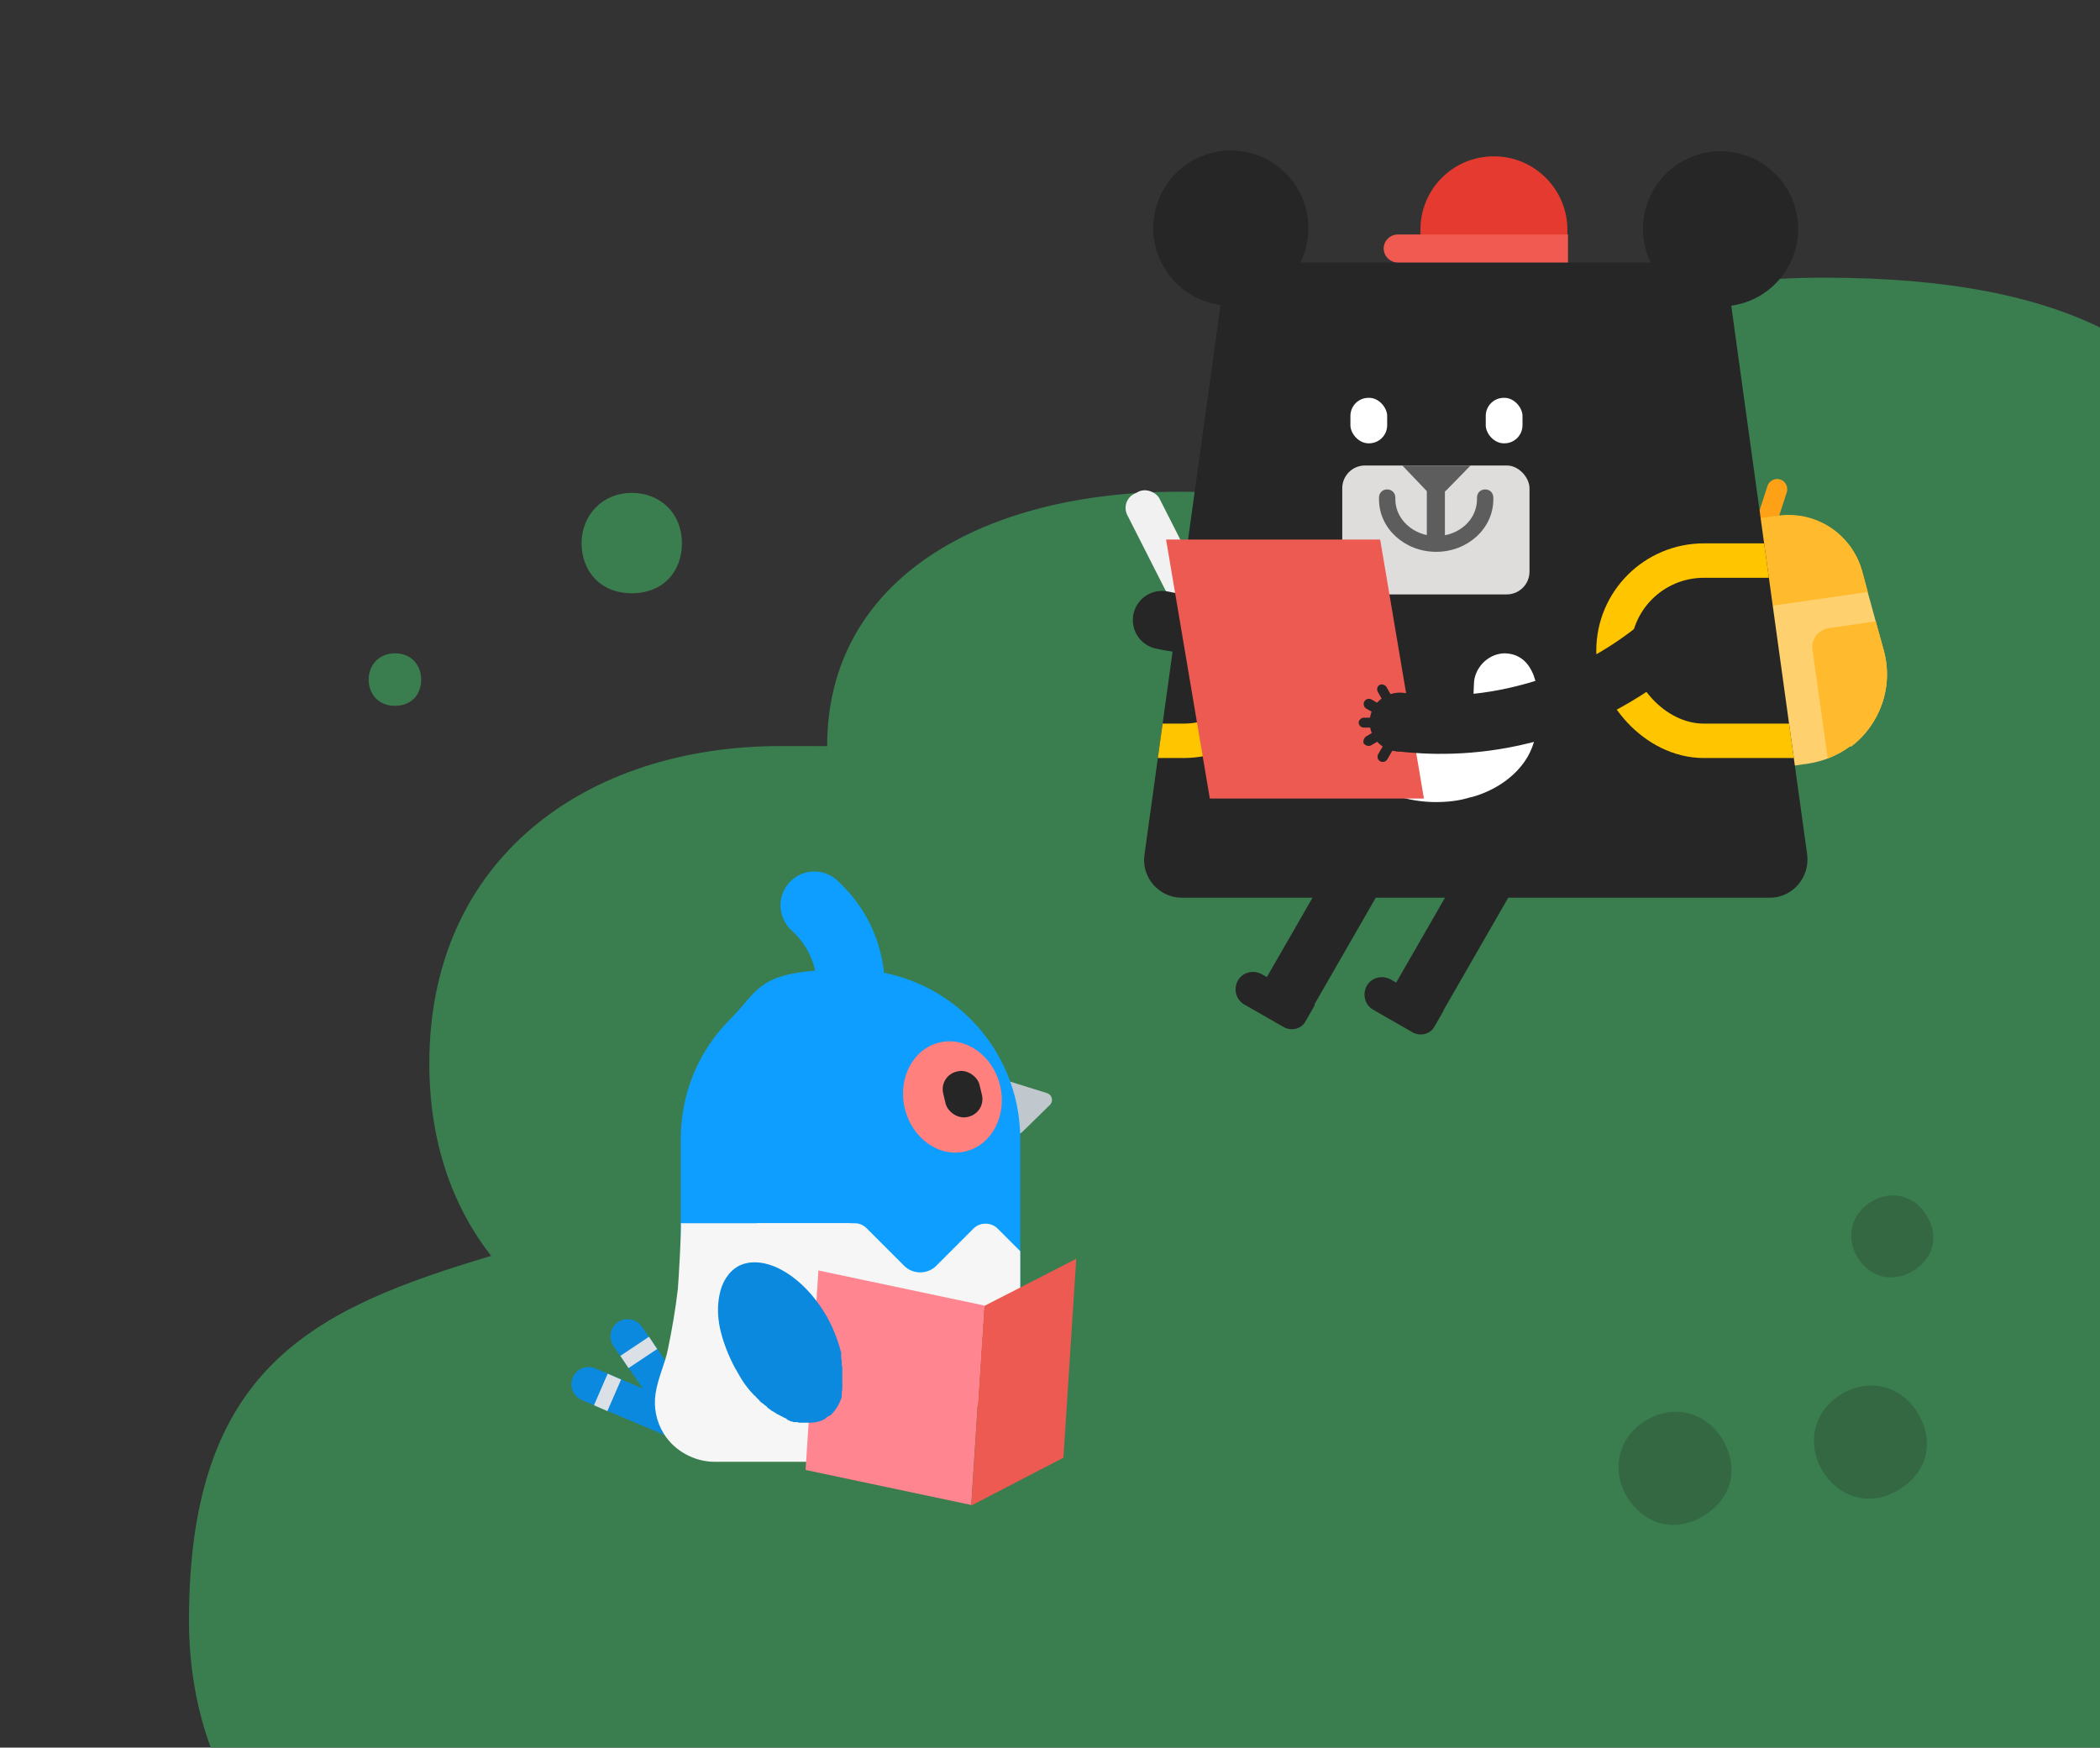 <?xml version="1.0" encoding="UTF-8"?>
<svg id="_圖層_2" xmlns="http://www.w3.org/2000/svg" version="1.1" xmlns:xlink="http://www.w3.org/1999/xlink" viewBox="0 0 360 299.6">
  <rect x="0" y="0" width="360" height="299.6" fill="#333333" stroke="none"/>
  <!-- Generator: Adobe Illustrator 29.6.1, SVG Export Plug-In . SVG Version: 2.1.1 Build 9)  -->
  <defs>
    <style>
      .st0 {
        fill: #dedddb;
      }

      .st1 {
        fill: #f05a51;
      }

      .st2 {
        fill: #f6f6f6;
      }

      .st3 {
        fill: #fff;
      }

      .st4 {
        fill: #e43a2f;
      }

      .st5 {
        fill: #ff807d;
      }

      .st6 {
        fill: #262626;
      }

      .st7, .st8, .st9, .st10, .st11, .st12 {
        fill: none;
      }

      .st13 {
        fill: #0b89de;
      }

      .st8 {
        stroke: #0b89de;
      }

      .st8, .st9 {
        stroke-width: 5.9px;
      }

      .st8, .st9, .st11, .st12 {
        stroke-linejoin: round;
      }

      .st8, .st11, .st12 {
        stroke-linecap: round;
      }

      .st14 {
        fill: #3a7e4f;
      }

      .st15 {
        fill: #ec5a51;
      }

      .st16 {
        fill: #ff8591;
      }

      .st17 {
        clip-path: url(#clippath-1);
      }

      .st18 {
        fill: #ffd06e;
      }

      .st19 {
        fill: #f1f1f1;
      }

      .st20 {
        clip-path: url(#clippath-3);
      }

      .st21 {
        fill: #c0c8ce;
      }

      .st22 {
        fill: #0d9eff;
      }

      .st23 {
        fill: #ffa116;
      }

      .st9 {
        stroke: #dae0e6;
      }

      .st24 {
        fill: #ffbb2d;
      }

      .st25 {
        clip-path: url(#clippath-2);
      }

      .st26 {
        fill: #5d5d5d;
      }

      .st10 {
        stroke: #ffc600;
        stroke-miterlimit: 10;
        stroke-width: 5.9px;
      }

      .st27 {
        fill: #336842;
      }

      .st28 {
        clip-path: url(#clippath);
      }

      .st11 {
        stroke: #0d9eff;
        stroke-width: 11.6px;
      }

      .st12 {
        stroke: #262626;
        stroke-width: 10px;
      }
    </style>
    <clipPath id="clippath">
      <rect class="st7" width="360" height="299.6"/>
    </clipPath>
    <clipPath id="clippath-1">
      <path class="st7" d="M317.2,127.9c-2,1.5-4.5,2.6-7.2,3l-7.6,1.1-6-42.3,8.4-1.2c6.5-.9,12.6,3.1,14.4,9.4l1,3.7,2.7,9.8c1.8,6.4-.7,12.9-5.6,16.6h0Z"/>
    </clipPath>
    <clipPath id="clippath-2">
      <path class="st7" d="M303.4,153.9h-100.8c-3.9,0-7-3.5-6.4-7.4l13.5-97.6c.3-2.2,2.2-3.9,4.5-3.9h77.6c2.3,0,4.2,1.7,4.5,3.9l13.5,97.6c.5,3.9-2.5,7.4-6.4,7.4h0Z"/>
    </clipPath>
    <clipPath id="clippath-3">
      <path class="st7" d="M116.7,195.3v26.3c0,16.1,13,29.1,29.1,29.1s29.1-13,29.1-29.1v-26.3c0-16.1-13-29.1-29.1-29.1s-15.3,3.2-20.6,8.5c-5.3,5.3-8.5,12.5-8.5,20.6Z"/>
    </clipPath>
  </defs>
  <g id="_圖檔">
    <g>
      <g class="st28">
        <g>
          <path class="st14" d="M653.9,211.6c0,47-48.1,88.2-120.6,111.5-6.1,19.5-21,35-43.4,42-2,.6-4.1,1.2-6.3,1.7-6.8,1.6-14.2,2.4-22.2,2.4s-17-1-24.5-3c-11.3,18.9-32.9,31.4-65.8,31.4s-40.8-6.2-53.1-16.5c-14.1,4.5-30.8,7.1-50,7.1-57.6,0-93-23-101.1-53.6-13.6,6.7-29.8,10.6-47.1,10.6-48.3,0-87.4-24-87.4-67.4s21.3-53.4,51.8-62.5c-6.7-8.6-10.6-19.6-10.6-33,0-35.1,26.9-54.4,60.2-54.4s5.4.2,8,.5c0-.2,0-.3,0-.5,0-28.8,26.9-43.6,60.2-43.6s23.8,2.7,33.3,7.3c7-25.3,34.2-44,77.4-44s61,13.1,72.3,32.2c3.5,0,7-.1,10.5-.1,125.4,0,229.9,45.6,253.3,106.1.5,1.2.9,2.4,1.3,3.7,2.4,7.2,3.6,14.5,3.6,22.1h0Z"/>
          <g>
            <path class="st27" d="M278.9,256.6c2.7,4.5,8,6.4,13.1,3.3s6.1-8.4,3.3-13.1-8.3-6.2-13.1-3.3c-4.9,2.9-6,8.6-3.3,13.1Z"/>
            <path class="st27" d="M312.4,252.1c2.7,4.5,8,6.4,13.1,3.3s6.1-8.4,3.3-13.1c-2.8-4.7-8.3-6.2-13.1-3.3-4.9,2.9-6,8.6-3.3,13.1Z"/>
            <path class="st27" d="M318.4,215.5c2,3.3,5.8,4.6,9.5,2.4,3.7-2.2,4.5-6.1,2.4-9.5-2-3.4-6-4.5-9.5-2.4s-4.4,6.2-2.4,9.5Z"/>
          </g>
        </g>
      </g>
      <g>
        <g>
          <path class="st23" d="M300.7,90.4l2.3-7.1c.3-.9,1.3-1.4,2.2-1.1h0c.9.3,1.4,1.3,1.1,2.2l-2.3,7.1c-.3.9-1.3,1.4-2.2,1.1h0c-.9-.3-1.4-1.3-1.1-2.2Z"/>
          <path class="st18" d="M317.2,127.9c-2,1.5-4.5,2.6-7.2,3l-7.6,1.1-6-42.3,8.4-1.2c6.5-.9,12.6,3.1,14.4,9.4l1,3.7,2.7,9.8c1.8,6.4-.7,12.9-5.6,16.6h0Z"/>
          <path class="st24" d="M320.1,101.5l-21.6,3.1-2.1-15,8.4-1.2c6.5-.9,12.6,3.1,14.4,9.4l1,3.7h0Z"/>
          <g class="st17">
            <path class="st24" d="M336.4,130.9l-22.5,3.2-3.2-22.8c-.2-1.7,1-3.3,2.7-3.6l19.3-2.8,3.7,25.9h0Z"/>
          </g>
        </g>
        <g>
          <path class="st6" d="M303.4,153.9h-100.8c-3.9,0-7-3.5-6.4-7.4l13.5-97.6c.3-2.2,2.2-3.9,4.5-3.9h77.6c2.3,0,4.2,1.7,4.5,3.9l13.5,97.6c.5,3.9-2.5,7.4-6.4,7.4h0Z"/>
          <g>
            <g>
              <path class="st4" d="M268.8,43.8h-25.3v-4.4c0-7,5.6-12.6,12.6-12.6h0c7,0,12.6,5.7,12.6,12.6v4.4Z"/>
              <path class="st1" d="M268.8,45h-29.2c-1.3,0-2.4-1.1-2.4-2.4h0c0-1.3,1.1-2.4,2.4-2.4h29.2v4.8h0Z"/>
            </g>
            <g>
              <circle class="st6" cx="211" cy="39.1" r="13.3"/>
              <circle class="st6" cx="295" cy="39.1" r="13.3" transform="translate(-2.5 47.8) rotate(-9.2)"/>
            </g>
            <g>
              <rect class="st0" x="230.1" y="79.8" width="32.1" height="22.1" rx="3.9" ry="3.9"/>
              <polygon class="st26" points="247.8 84.2 244.6 84.2 240.4 79.8 252.1 79.8 247.8 84.2"/>
              <rect class="st26" x="244.6" y="81.4" width="3.1" height="10.9"/>
              <path class="st26" d="M246.2,94.6c-5.4,0-9.8-4-9.8-9v-.3c0-.8.6-1.4,1.4-1.4s1.4.6,1.4,1.4v.3c0,3.4,3.1,6.3,7,6.3s7-2.8,7-6.3v-.3c0-.8.6-1.4,1.4-1.4s1.4.6,1.4,1.4v.3c0,5-4.4,9-9.8,9h0Z"/>
              <rect class="st3" x="254.7" y="68.2" width="6.3" height="7.8" rx="3.1" ry="3.1"/>
              <rect class="st3" x="231.5" y="68.2" width="6.3" height="7.8" rx="3.1" ry="3.1"/>
              <path class="st3" d="M258,112c-2.7,0-5,2.2-5.3,4.8-.2,2.7.2,5.2-1.9,7.3-1.2,1.2-2.8,1.9-4.6,1.9-1.8,0-3.4-.7-4.6-1.9-2.1-2.1-1.7-4.6-1.9-7.3-.2-2.7-2.5-4.8-5.3-4.8-5.5,0-6.2,6.7-5.9,10.8,0,0,0,0,0,.1.2,2.4.6,4.7,1.8,6.8,1.8,3.1,4.9,5.3,8.2,6.5.6.2,1.1.4,1.7.5,1.9.5,3.9.8,5.9.8s4-.2,5.9-.8c.6-.1,1.1-.3,1.7-.5,3.3-1.2,6.4-3.4,8.2-6.5,1.2-2.1,1.6-4.4,1.8-6.8,0,0,0,0,0-.1.3-4.2-.4-10.8-5.9-10.8Z"/>
            </g>
          </g>
          <g class="st25">
            <g>
              <g id="bag">
                <rect class="st10" x="148.5" y="96.1" width="69.9" height="30.9" rx="15.5" ry="15.5"/>
              </g>
              <g id="bag-2">
                <rect class="st10" x="276.6" y="96.1" width="69.9" height="30.9" rx="15.5" ry="15.5"/>
              </g>
            </g>
          </g>
          <rect class="st19" x="196.5" y="83.3" width="6.2" height="21.3" rx="2.7" ry="2.7" transform="translate(-20.9 100.5) rotate(-26.9)"/>
          <g>
            <g id="_手彎曲">
              <g>
                <g>
                  <path class="st6" d="M208.3,102.6l1-1.7c.2-.4.8-.6,1.2-.3h0c.4.2.6.8.3,1.2l-1,1.7c-.2.4-.8.6-1.2.3h0c-.4-.2-.6-.8-.3-1.2Z"/>
                  <path class="st6" d="M210.3,104l1.7-1c.4-.2.9-.1,1.2.3h0c.2.4,0,.9-.3,1.2l-1.7,1c-.4.2-.9.1-1.2-.3h0c-.2-.4,0-.9.3-1.2Z"/>
                  <path class="st6" d="M211.4,106.2h2c.5,0,.9.4.9.8h0c0,.5-.4.9-.9.9h-2c-.5,0-.9-.4-.9-.8h0c0-.5.4-.9.9-.9Z"/>
                  <path class="st6" d="M211.6,108.1h0c.5,0,.9.4.9.9v2c0,.5-.4.9-.9.9h0c-.5,0-.9-.4-.9-.9v-2c0-.5.4-.9.9-.9Z" transform="translate(11 238.8) rotate(-60.2)"/>
                  <rect class="st6" x="208.7" y="110.1" width="1.7" height="3.7" rx=".9" ry=".9" transform="translate(-27.9 120.4) rotate(-30.2)"/>
                </g>
                <rect class="st6" x="202.1" y="102" width="10.1" height="10.1" rx="5" ry="5" transform="translate(-.3 .6) rotate(-.2)"/>
              </g>
            </g>
            <path class="st12" d="M207.1,107.1c-1.3,0-4.3,0-7.9-.8"/>
          </g>
          <polygon class="st15" points="244.1 136.9 207.4 136.9 199.9 92.5 236.6 92.5 244.1 136.9"/>
          <g>
            <g id="_手彎曲-2">
              <g>
                <g>
                  <rect class="st6" x="236.6" y="117" width="1.7" height="3.7" rx=".9" ry=".9" transform="translate(-27.7 133.9) rotate(-29.8)"/>
                  <path class="st6" d="M235.3,119.1h0c.5,0,.9.4.9.9v2c0,.5-.4.9-.9.9h0c-.5,0-.9-.4-.9-.9v-2c0-.5.4-.9.9-.9Z" transform="translate(12.6 263.7) rotate(-59.8)"/>
                  <rect class="st6" x="233.7" y="121.9" width="1.7" height="3.7" rx=".9" ry=".9" transform="translate(110.2 358) rotate(-89.8)"/>
                  <path class="st6" d="M234.1,126.3l1.7-1c.4-.2.9,0,1.2.3h0c.2.4,0,.9-.3,1.2l-1.7,1c-.4.2-.9,0-1.2-.3h0c-.2-.4,0-.9.3-1.2Z"/>
                  <path class="st6" d="M236.4,127.8h2c.5,0,.9.4.9.9h0c0,.5-.4.9-.9.9h-2c-.5,0-.9-.4-.9-.9h0c0-.5.4-.9.9-.9Z" transform="translate(6.9 269.3) rotate(-59.8)"/>
                </g>
                <rect class="st6" x="234.8" y="118.7" width="10.1" height="10" rx="5" ry="5" transform="translate(115.4 363.2) rotate(-89.8)"/>
              </g>
            </g>
            <path class="st12" d="M239.8,123.8c5,.6,12.5.9,21.3-1.3,12.7-3.1,21.2-9.7,25.4-13.5"/>
          </g>
        </g>
        <g>
          <g>
            <path class="st6" d="M220.1,176.1l-6.8-3.9c-1.4-.8-1.9-2.6-1.1-4.1h0c.8-1.4,2.6-1.9,4.1-1.1l9.1,5.3-1.6,2.8c-.7,1.3-2.4,1.7-3.7,1h0Z"/>
            <rect class="st6" x="211.8" y="153.8" width="32.2" height="9.4" transform="translate(-23.2 277) rotate(-60.1)"/>
          </g>
          <g>
            <path class="st6" d="M242.2,177l-6.8-3.9c-1.4-.8-1.9-2.6-1.1-4.1h0c.8-1.4,2.6-1.9,4.1-1.1l9.1,5.3-1.6,2.8c-.7,1.3-2.4,1.7-3.7,1h0Z"/>
            <rect class="st6" x="234" y="154.7" width="32.2" height="9.4" transform="translate(-12.8 296.6) rotate(-60.1)"/>
          </g>
        </g>
      </g>
      <g>
        <g>
          <g>
            <g>
              <line class="st8" x1="107.6" y1="229.1" x2="118.4" y2="244.7"/>
              <line class="st9" x1="108.8" y1="230.8" x2="110.2" y2="232.9"/>
            </g>
            <g>
              <line class="st8" x1="100.9" y1="237.3" x2="118.4" y2="244.7"/>
              <line class="st9" x1="103" y1="238.2" x2="105.3" y2="239.2"/>
            </g>
          </g>
          <g>
            <path class="st21" d="M172.4,190.2l-.8-3.4c-.2-.9.6-1.7,1.5-1.4l6.4,2c.9.3,1.1,1.4.5,2l-4.8,4.7c-.7.6-1.8.3-2-.6l-.8-3.4h0Z"/>
            <path class="st22" d="M116.7,195.3v26.3c0,16.1,13,29.1,29.1,29.1s29.1-13,29.1-29.1v-26.3c0-16.1-13-29.1-29.1-29.1s-15.3,3.2-20.6,8.5-8.5,12.5-8.5,20.6Z"/>
            <g>
              <ellipse class="st5" cx="163.2" cy="188.2" rx="8.4" ry="9.6" transform="translate(-39.1 42.8) rotate(-13.4)"/>
              <rect class="st6" x="161.7" y="183.7" width="6.4" height="8" rx="3.1" ry="3.1" transform="translate(-38.9 43.2) rotate(-13.4)"/>
            </g>
            <path class="st2" d="M122.5,250.6h23.3v-40.9h-29.1c.2,0-.4,10.4-.5,11.3-.4,3.5-1,6.9-1.7,10.3-.5,2.5-1.7,4.9-2.1,7.5-.4,2.4.1,4.9,1.4,7,1.8,2.9,5.2,4.8,8.7,4.8h0Z"/>
            <g class="st20">
              <path class="st2" d="M139.9,209.7h6.6c.8,0,1.5.3,2.1.9l6.4,6.4c1.5,1.5,4,1.5,5.5,0l6.4-6.4c1.1-1.1,3-1.1,4.1,0l6.4,6.4c1.5,1.5,4,1.5,5.5,0l6.4-6.4c.6-.6,1.3-.9,2.1-.9h16.8v40.9h-78.5v-40.9h10.2,0Z"/>
            </g>
          </g>
          <path class="st11" d="M139.6,155.2c5,4.6,6.9,10.6,6.2,17.6"/>
        </g>
        <polygon class="st16" points="166.5 258 138.1 252 140.3 217.8 168.7 223.8 166.5 258"/>
        <polygon class="st15" points="182.3 249.9 166.5 258.1 168.7 223.9 184.5 215.8 182.3 249.9"/>
        <path class="st13" d="M134.8,243.2c-.2-.1-.5-.2-.8-.4,0,0-.1,0-.2-.1-.2-.1-.4-.2-.6-.3,0,0-.2-.1-.3-.2-.2-.1-.3-.2-.5-.3-.1,0-.2-.1-.3-.2-.1-.1-.3-.2-.4-.3-.1,0-.2-.2-.3-.3-.1-.1-.3-.2-.4-.3-.1-.1-.2-.2-.4-.3-.1-.1-.3-.2-.4-.4-.1-.1-.2-.2-.4-.4,0,0-.1-.1-.2-.2s0,0,0,0c0,0-.1-.2-.2-.2,0,0,0,0-.1-.1h0c-1.1-1.1-2.1-2.5-2.9-4-.1-.2-.2-.4-.3-.5-1.3-2.4-2.2-4.8-2.7-7.1-.4-2-.4-3.8-.1-5.4.4-2.3,1.5-4.1,3.2-5.1.9-.5,1.9-.7,2.9-.7,4.1,0,9.1,3.6,12.4,9.4,1.1,2,1.9,4.1,2.4,6.1,0,0,0,.1,0,.2,0,0,0,.1,0,.2,0,0,0,.1,0,.1,0,.1,0,.2,0,.3,0,.2.1.5.1.8h0c0,.3,0,.6.1.9h0c0,.2,0,.3,0,.5,0,.2,0,.4,0,.6h0v.8c0,.3,0,.5,0,.8h0c0,.2,0,.3,0,.5h0c0,.4,0,.7-.1,1.1h0c0,.1,0,.2,0,.3h0s0,0,0,.1c0,.1,0,.2,0,.3,0,0,0,0,0,0,0,0,0,0,0,.1,0,0,0,0,0,0-.4,1.2-1,2.2-1.8,3,0,0,0,0-.1.1,0,0-.1,0-.2.1s-.1,0-.2.1c0,0-.1,0-.1.1,0,0-.1,0-.2.1,0,0-.2.1-.2.2,0,0,0,0,0,0-.8.5-1.8.7-2.7.7-.2,0-.4,0-.6,0h0c-.2,0-.4,0-.7,0h0s0,0-.1,0c0,0-.2,0-.2,0-.2,0-.3,0-.5-.1,0,0-.1,0-.2,0-.1,0-.2,0-.3,0-.1,0-.2,0-.4-.1-.3,0-.5-.2-.8-.3h0Z"/>
      </g>
      <g>
        <path class="st14" d="M99.7,93.1c0,4.8,3.2,8.6,8.6,8.6s8.6-3.7,8.6-8.6-3.5-8.6-8.6-8.6-8.6,3.9-8.6,8.6Z"/>
        <path class="st14" d="M63.2,116.5c0,2.5,1.7,4.5,4.5,4.5s4.5-1.9,4.5-4.5-1.8-4.5-4.5-4.5-4.5,2-4.5,4.5Z"/>
      </g>
    </g>
  </g>
</svg>